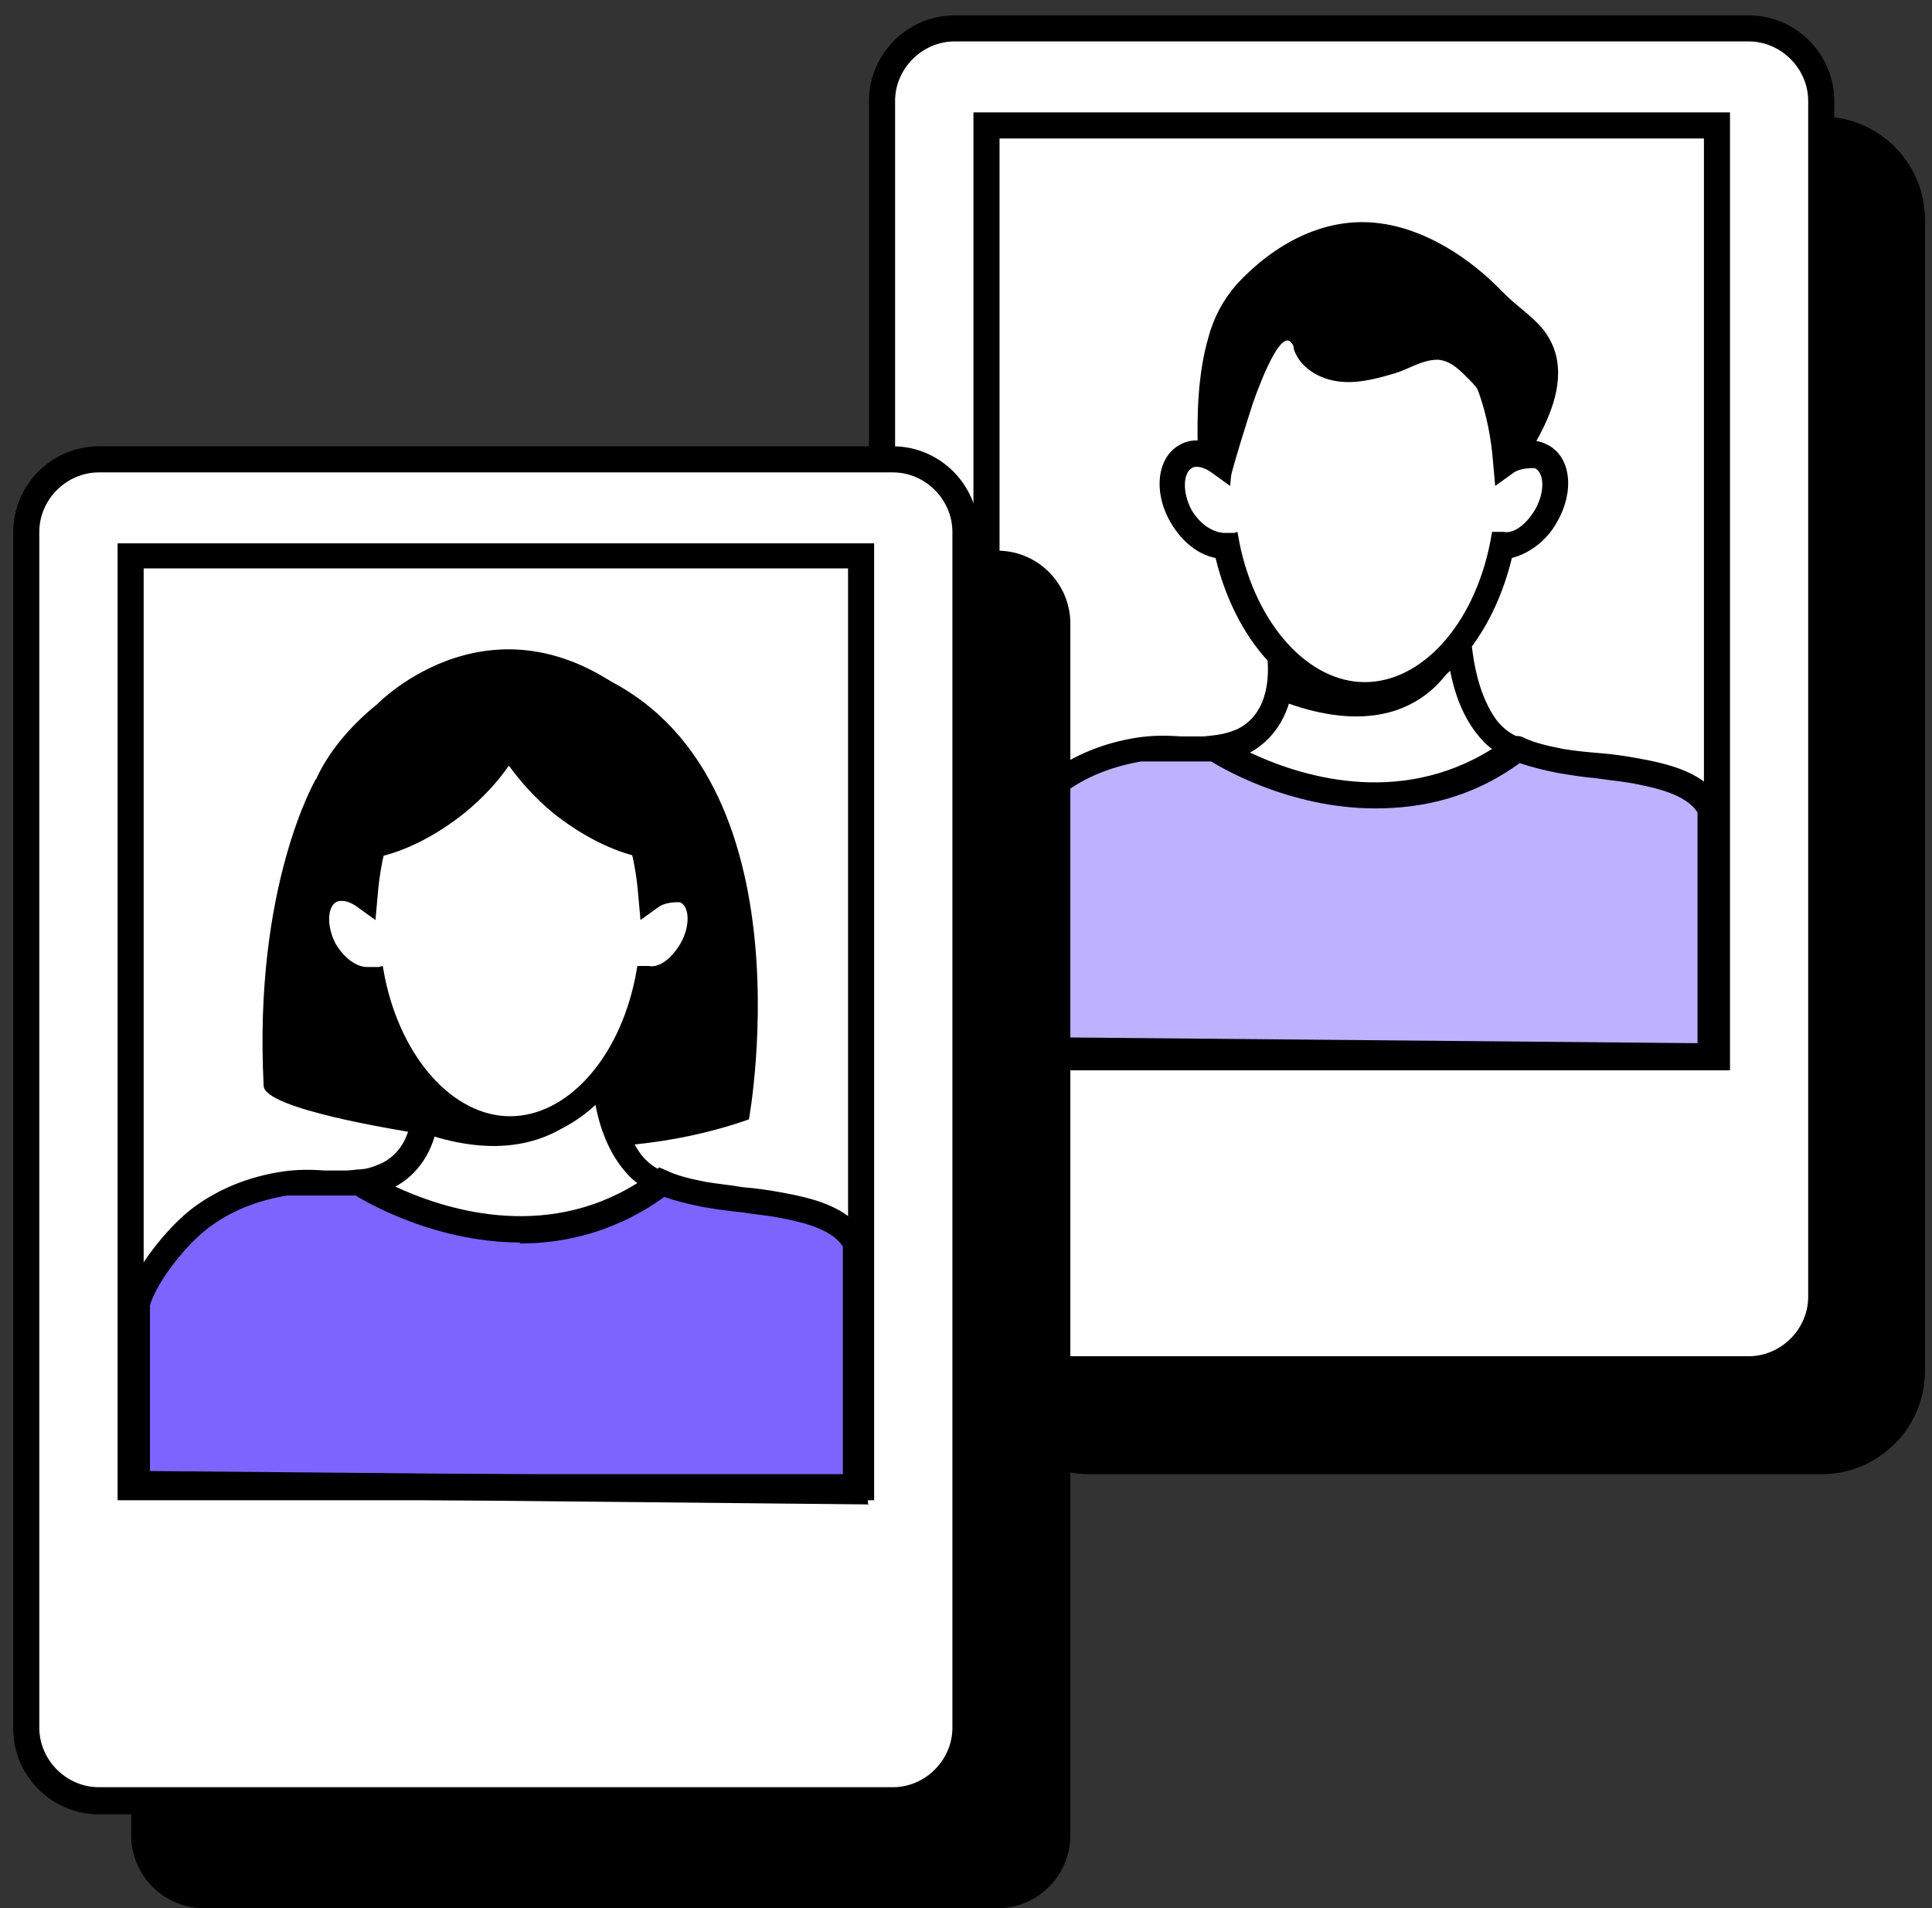 <svg width="81" height="80" viewBox="0 0 81 80" fill="none" xmlns="http://www.w3.org/2000/svg">
<rect x="0" y="0" width="81" height="80" fill="#333333" stroke="none"/>
<path d="M76.374 4.887H45.661C43.269 4.887 41.33 6.826 41.33 9.218V57.475C41.33 59.867 43.269 61.806 45.661 61.806H76.374C78.766 61.806 80.705 59.867 80.705 57.475V9.218C80.705 6.826 78.766 4.887 76.374 4.887Z" fill="black"/>
<path d="M73.269 1.212H40.02C38.328 1.212 36.957 2.584 36.957 4.275V54.369C36.957 56.06 38.328 57.431 40.02 57.431H73.269C74.961 57.431 76.332 56.06 76.332 54.369V4.275C76.332 2.584 74.961 1.212 73.269 1.212Z" fill="white"/>
<path d="M73.315 58H40.021C38.052 58 36.434 56.381 36.434 54.412V4.231C36.434 2.262 38.052 0.644 40.021 0.644H73.315C75.284 0.644 76.902 2.262 76.902 4.231V54.369C76.902 56.337 75.284 57.956 73.315 57.956V58ZM40.021 1.737C38.665 1.737 37.527 2.875 37.527 4.231V54.369C37.527 55.725 38.665 56.862 40.021 56.862H73.315C74.671 56.862 75.809 55.725 75.809 54.369V4.231C75.809 2.875 74.671 1.737 73.315 1.737H40.021Z" fill="black"/>
<path d="M71.74 33.937V44.306L41.596 43.999V36.474C41.989 35.249 43.258 33.63 44.264 32.887C45.271 32.099 46.539 31.662 47.764 31.443C48.771 31.268 49.864 31.487 50.914 31.355C51.177 31.53 57.739 35.687 63.558 31.355C64.127 31.618 64.74 31.793 65.352 31.881C66.446 32.056 67.583 32.099 68.502 32.318C69.596 32.537 71.171 32.843 71.696 33.937H71.74Z" fill="#BEB1FF"/>
<path d="M71.695 44.874L41.595 44.568C41.289 44.568 41.07 44.306 41.07 44.043V36.518C41.07 36.518 41.07 36.431 41.07 36.343C41.464 34.987 42.908 33.237 43.958 32.449C45.008 31.662 46.277 31.137 47.72 30.918C48.333 30.831 48.902 30.831 49.514 30.874C49.995 30.874 50.477 30.874 50.914 30.874C51.045 30.874 51.177 30.874 51.264 30.962C51.92 31.399 57.958 34.987 63.295 30.962C63.47 30.831 63.689 30.831 63.864 30.918C64.302 31.137 64.87 31.268 65.527 31.399C66.052 31.487 66.533 31.531 67.058 31.574C67.627 31.618 68.195 31.706 68.677 31.793C69.858 32.012 71.608 32.362 72.22 33.718C72.22 33.806 72.264 33.849 72.264 33.937V44.306C72.264 44.306 72.22 44.612 72.089 44.699C72.002 44.787 71.827 44.874 71.695 44.874ZM42.164 43.474L71.17 43.737V34.068C70.689 33.281 69.333 33.018 68.458 32.843C67.977 32.756 67.452 32.712 66.883 32.624C66.358 32.581 65.833 32.493 65.308 32.406C64.652 32.274 64.127 32.143 63.645 31.968C58.089 35.862 52.052 32.668 50.783 31.924C50.345 31.924 49.864 31.924 49.427 31.924C48.858 31.924 48.377 31.924 47.852 31.924C46.583 32.143 45.489 32.581 44.57 33.281C43.695 33.937 42.47 35.468 42.12 36.518V43.431L42.164 43.474Z" fill="black"/>
<path d="M63.564 31.356C57.745 35.687 51.182 31.531 50.92 31.356C51.314 31.312 51.707 31.224 52.101 31.006C53.37 30.393 53.764 28.993 53.676 27.681C54.595 28.468 55.645 28.906 56.739 28.906C58.489 28.906 60.02 27.856 61.157 26.149C61.157 27.593 61.464 29.212 62.339 30.393C62.645 30.831 63.082 31.137 63.564 31.356Z" fill="white"/>
<path d="M57.656 33.893C54.025 33.893 51.094 32.143 50.656 31.837L49.344 31.006L50.875 30.831C51.269 30.787 51.575 30.7 51.881 30.568C53.106 29.956 53.194 28.556 53.15 27.768L53.062 26.5L54.025 27.331C56.212 29.168 58.969 28.556 60.675 25.931L61.638 24.443V26.237C61.725 27.943 62.075 29.256 62.731 30.175C62.994 30.525 63.344 30.787 63.781 30.962L64.612 31.356L63.869 31.881C61.769 33.456 59.625 33.893 57.656 33.893ZM52.362 31.531C54.375 32.493 58.575 33.893 62.556 31.4C62.294 31.225 62.075 30.962 61.9 30.743C61.288 29.956 60.894 28.906 60.719 27.637C58.881 29.562 56.344 30.043 54.2 28.775C54.025 30.043 53.369 31.05 52.362 31.575V31.531Z" fill="black"/>
<path d="M64.698 19.149C64.305 18.931 63.736 19.018 63.255 19.368C62.948 14.949 60.367 11.493 57.217 11.493C54.067 11.493 51.529 14.949 51.179 19.368C50.698 19.018 50.13 18.931 49.736 19.149C49.08 19.543 48.992 20.637 49.561 21.643C50.042 22.431 50.786 22.912 51.398 22.868C52.142 26.456 54.461 29.081 57.173 29.081C59.886 29.081 62.205 26.456 62.948 22.868C63.561 22.912 64.305 22.474 64.786 21.643C65.355 20.637 65.267 19.543 64.611 19.149H64.698Z" fill="white"/>
<path d="M57.219 29.649C54.375 29.649 51.881 27.156 50.962 23.393C50.262 23.262 49.562 22.737 49.081 21.906C48.337 20.637 48.512 19.193 49.431 18.668C49.781 18.45 50.219 18.406 50.7 18.537C51.269 14.162 53.981 10.968 57.175 10.968C60.369 10.968 63.081 14.162 63.65 18.537C64.087 18.406 64.525 18.45 64.919 18.668C65.881 19.193 66.012 20.637 65.269 21.906C64.831 22.693 64.087 23.218 63.387 23.393C62.469 27.156 60.019 29.649 57.131 29.649H57.219ZM51.881 22.299L51.969 22.781C52.669 26.193 54.856 28.599 57.219 28.599C59.581 28.599 61.769 26.237 62.469 22.781L62.556 22.299H63.037C63.431 22.387 63.956 22.037 64.35 21.381C64.787 20.637 64.744 19.806 64.35 19.631C64.35 19.631 63.825 19.587 63.475 19.806L62.687 20.375L62.6 19.412C62.294 15.212 59.931 12.062 57.131 12.062C54.331 12.062 51.969 15.212 51.662 19.412L51.575 20.375L50.787 19.806C50.481 19.587 50.131 19.5 49.956 19.631C49.606 19.849 49.562 20.637 49.956 21.381C50.35 22.037 50.875 22.299 51.269 22.343H51.75L51.881 22.299Z" fill="black"/>
<path d="M61.111 27.462C61.111 27.462 59.492 31.706 53.498 29.299L53.935 27.724C53.935 27.724 56.648 31.399 61.111 27.462Z" fill="black"/>
<path d="M50.22 18.887C50.177 17.356 50.22 15.693 50.658 14.162C50.877 13.331 51.27 12.587 51.839 11.931C53.37 10.268 55.47 9.087 57.745 9.35C59.714 9.568 61.595 10.793 62.952 12.193C63.827 13.112 64.877 13.55 65.227 14.862C65.577 16.218 64.92 17.618 64.264 18.756L63.695 18.974L62.995 19.981C63.127 19.806 62.864 18.843 62.82 18.625C62.733 18.143 62.602 17.618 62.427 17.181C62.252 16.743 61.989 16.306 61.639 15.956C61.245 15.562 60.852 15.124 60.283 15.081C59.627 15.081 59.058 15.475 58.489 15.649C57.745 15.868 56.958 16.087 56.17 15.999C55.339 15.912 54.508 15.431 54.245 14.643C54.245 14.512 54.202 14.425 54.114 14.337C53.589 13.812 52.583 16.743 52.495 17.006C52.189 17.968 51.883 18.931 51.62 19.893C51.62 19.893 51.62 19.893 51.62 19.937" fill="black"/>
<path d="M72.531 44.875H40.812V4.712H72.531V44.875ZM41.906 43.781H71.438V5.806H41.906V43.781Z" fill="black"/>
<path d="M41.812 23.087H8.562C6.871 23.087 5.5 24.459 5.5 26.15V76.944C5.5 78.635 6.871 80.006 8.562 80.006H41.812C43.504 80.006 44.875 78.635 44.875 76.944V26.15C44.875 24.459 43.504 23.087 41.812 23.087Z" fill="black"/>
<path d="M37.438 19.281H4.188C2.496 19.281 1.125 20.652 1.125 22.344V72.438C1.125 74.129 2.496 75.5 4.188 75.5H37.438C39.129 75.5 40.5 74.129 40.5 72.438V22.344C40.5 20.652 39.129 19.281 37.438 19.281Z" fill="white"/>
<path d="M37.436 76.069H4.142C2.173 76.069 0.555 74.45 0.555 72.481V22.3C0.555 20.331 2.173 18.712 4.142 18.712H37.436C39.405 18.712 41.023 20.331 41.023 22.3V72.437C41.023 74.406 39.405 76.025 37.436 76.025V76.069ZM4.142 19.806C2.786 19.806 1.648 20.944 1.648 22.3V72.437C1.648 73.794 2.786 74.931 4.142 74.931H37.436C38.792 74.931 39.93 73.794 39.93 72.437V22.3C39.93 20.944 38.792 19.806 37.436 19.806H4.142Z" fill="black"/>
<path d="M13.242 32.669C13.242 32.669 10.617 37.131 11.055 45.531C11.099 46.494 16.655 47.369 17.399 47.5C21.949 48.331 26.936 48.506 31.399 46.931C31.399 46.931 34.286 31.225 24.005 27.9C24.005 27.9 22.168 26.456 17.661 28.337L13.286 32.669H13.242Z" fill="black"/>
<path d="M35.859 52.181V62.55L5.715 62.243V54.718C6.109 53.493 7.377 51.875 8.384 51.131C9.39 50.343 10.659 49.906 11.884 49.687C12.89 49.512 13.984 49.731 15.034 49.6C15.296 49.775 21.859 53.931 27.677 49.6C28.246 49.862 28.859 50.037 29.471 50.125C30.565 50.3 31.702 50.343 32.621 50.562C33.715 50.781 35.29 51.087 35.815 52.181H35.859Z" fill="#7E64FF"/>
<path d="M36.431 63.075L5.193 62.768V54.543C5.631 53.187 7.031 51.437 8.081 50.65C9.131 49.862 10.4 49.337 11.843 49.118C12.456 49.031 13.025 49.031 13.593 49.075C14.075 49.075 14.512 49.075 14.993 49.075H15.168L15.343 49.162C15.606 49.337 21.906 53.275 27.375 49.162L27.637 48.943L27.943 49.075C28.381 49.293 28.95 49.425 29.606 49.556C30.131 49.643 30.656 49.687 31.137 49.775C31.706 49.818 32.275 49.906 32.756 49.993C33.937 50.212 35.687 50.562 36.343 51.918V52.137L36.387 63.031L36.431 63.075ZM6.287 61.675L35.337 61.937V52.268C34.856 51.481 33.5 51.218 32.625 51.043C32.143 50.956 31.618 50.912 31.093 50.825C30.568 50.781 30 50.693 29.475 50.606C28.818 50.475 28.293 50.343 27.812 50.168C22.256 54.062 16.087 50.781 14.95 50.125C14.512 50.125 14.031 50.125 13.593 50.125C13.025 50.125 12.543 50.125 12.018 50.125C10.75 50.343 9.656 50.781 8.737 51.481C7.862 52.137 6.637 53.625 6.287 54.718V61.631V61.675Z" fill="black"/>
<path d="M27.726 49.6C21.907 53.931 15.345 49.775 15.082 49.6C15.476 49.556 15.87 49.469 16.263 49.25C17.532 48.637 17.926 47.237 17.838 45.925C18.757 46.712 19.807 47.15 20.901 47.15C22.651 47.15 24.182 46.1 25.32 44.394C25.32 45.837 25.626 47.456 26.501 48.637C26.807 49.075 27.244 49.381 27.726 49.6Z" fill="white"/>
<path d="M21.823 52.094C18.017 52.094 14.954 50.169 14.779 50.037L13.467 49.206L14.998 49.031C15.392 49.031 15.698 48.9 16.004 48.769C17.229 48.156 17.317 46.756 17.273 45.969L17.186 44.7L18.148 45.531C20.292 47.369 23.092 46.756 24.798 44.131L25.761 42.644V44.437C25.848 46.144 26.198 47.456 26.854 48.375C27.117 48.725 27.467 48.987 27.904 49.162L28.735 49.556L27.992 50.081C25.936 51.612 23.748 52.137 21.779 52.137L21.823 52.094ZM16.529 49.731C18.498 50.65 22.742 52.094 26.723 49.6C26.46 49.425 26.242 49.162 26.067 48.944C25.454 48.156 25.061 47.106 24.886 45.837C23.048 47.762 20.511 48.244 18.367 46.975C18.192 48.244 17.535 49.25 16.529 49.775V49.731Z" fill="black"/>
<path d="M28.858 37.35C28.465 37.131 27.896 37.218 27.415 37.568C27.108 33.15 24.527 29.693 21.377 29.693C18.227 29.693 15.69 33.15 15.34 37.568C14.858 37.218 14.29 37.131 13.896 37.35C13.24 37.743 13.152 38.837 13.721 39.843C14.202 40.631 14.946 41.112 15.558 41.068C16.302 44.656 18.621 47.281 21.333 47.281C24.046 47.281 26.365 44.656 27.108 41.068C27.721 41.112 28.465 40.675 28.946 39.843C29.515 38.837 29.427 37.743 28.771 37.35H28.858Z" fill="white"/>
<path d="M21.385 47.85C18.541 47.85 16.047 45.356 15.128 41.593C14.428 41.462 13.728 40.937 13.247 40.106C12.503 38.837 12.678 37.394 13.597 36.868C13.947 36.65 14.385 36.606 14.866 36.737C15.435 32.362 18.147 29.169 21.341 29.169C24.535 29.169 27.247 32.362 27.816 36.737C28.253 36.606 28.691 36.65 29.085 36.868C30.047 37.394 30.178 38.837 29.435 40.106C28.997 40.894 28.253 41.419 27.553 41.593C26.635 45.356 24.185 47.85 21.297 47.85H21.385ZM16.047 40.5L16.135 40.981C16.835 44.394 19.022 46.8 21.385 46.8C23.747 46.8 25.935 44.437 26.635 40.981L26.722 40.5H27.203C27.597 40.587 28.122 40.237 28.516 39.581C28.953 38.837 28.91 38.006 28.516 37.831C28.516 37.831 27.991 37.787 27.641 38.006L26.853 38.575L26.766 37.612C26.46 33.412 24.097 30.262 21.297 30.262C18.497 30.262 16.135 33.412 15.828 37.612L15.741 38.575L14.953 38.006C14.647 37.787 14.297 37.7 14.078 37.831C13.728 38.05 13.685 38.837 14.078 39.581C14.472 40.237 14.997 40.544 15.391 40.544H15.872L16.047 40.5Z" fill="black"/>
<path d="M26.889 29.519C20.808 24.356 15.82 29.519 15.82 29.519C13.37 31.487 12.233 34.112 13.239 35.381C14.245 36.65 17.045 36.037 19.495 34.069C20.239 33.456 20.851 32.8 21.333 32.1C21.814 32.756 22.426 33.456 23.17 34.069C25.62 36.037 28.42 36.65 29.426 35.381C30.433 34.112 29.295 31.487 26.845 29.519H26.889Z" fill="black"/>
<path d="M25.148 45.794C25.148 45.794 23.005 49.688 17.055 47.238L17.492 45.663C17.492 45.663 20.686 49.688 25.148 45.75V45.794Z" fill="black"/>
<path d="M15.563 49.599H15.039V49.119L15.563 49.599Z" fill="black"/>
<path d="M36.648 62.9H4.93V22.781H36.648V62.944V62.9ZM6.023 61.806H35.555V23.831H6.023V61.806Z" fill="black"/>
</svg>
